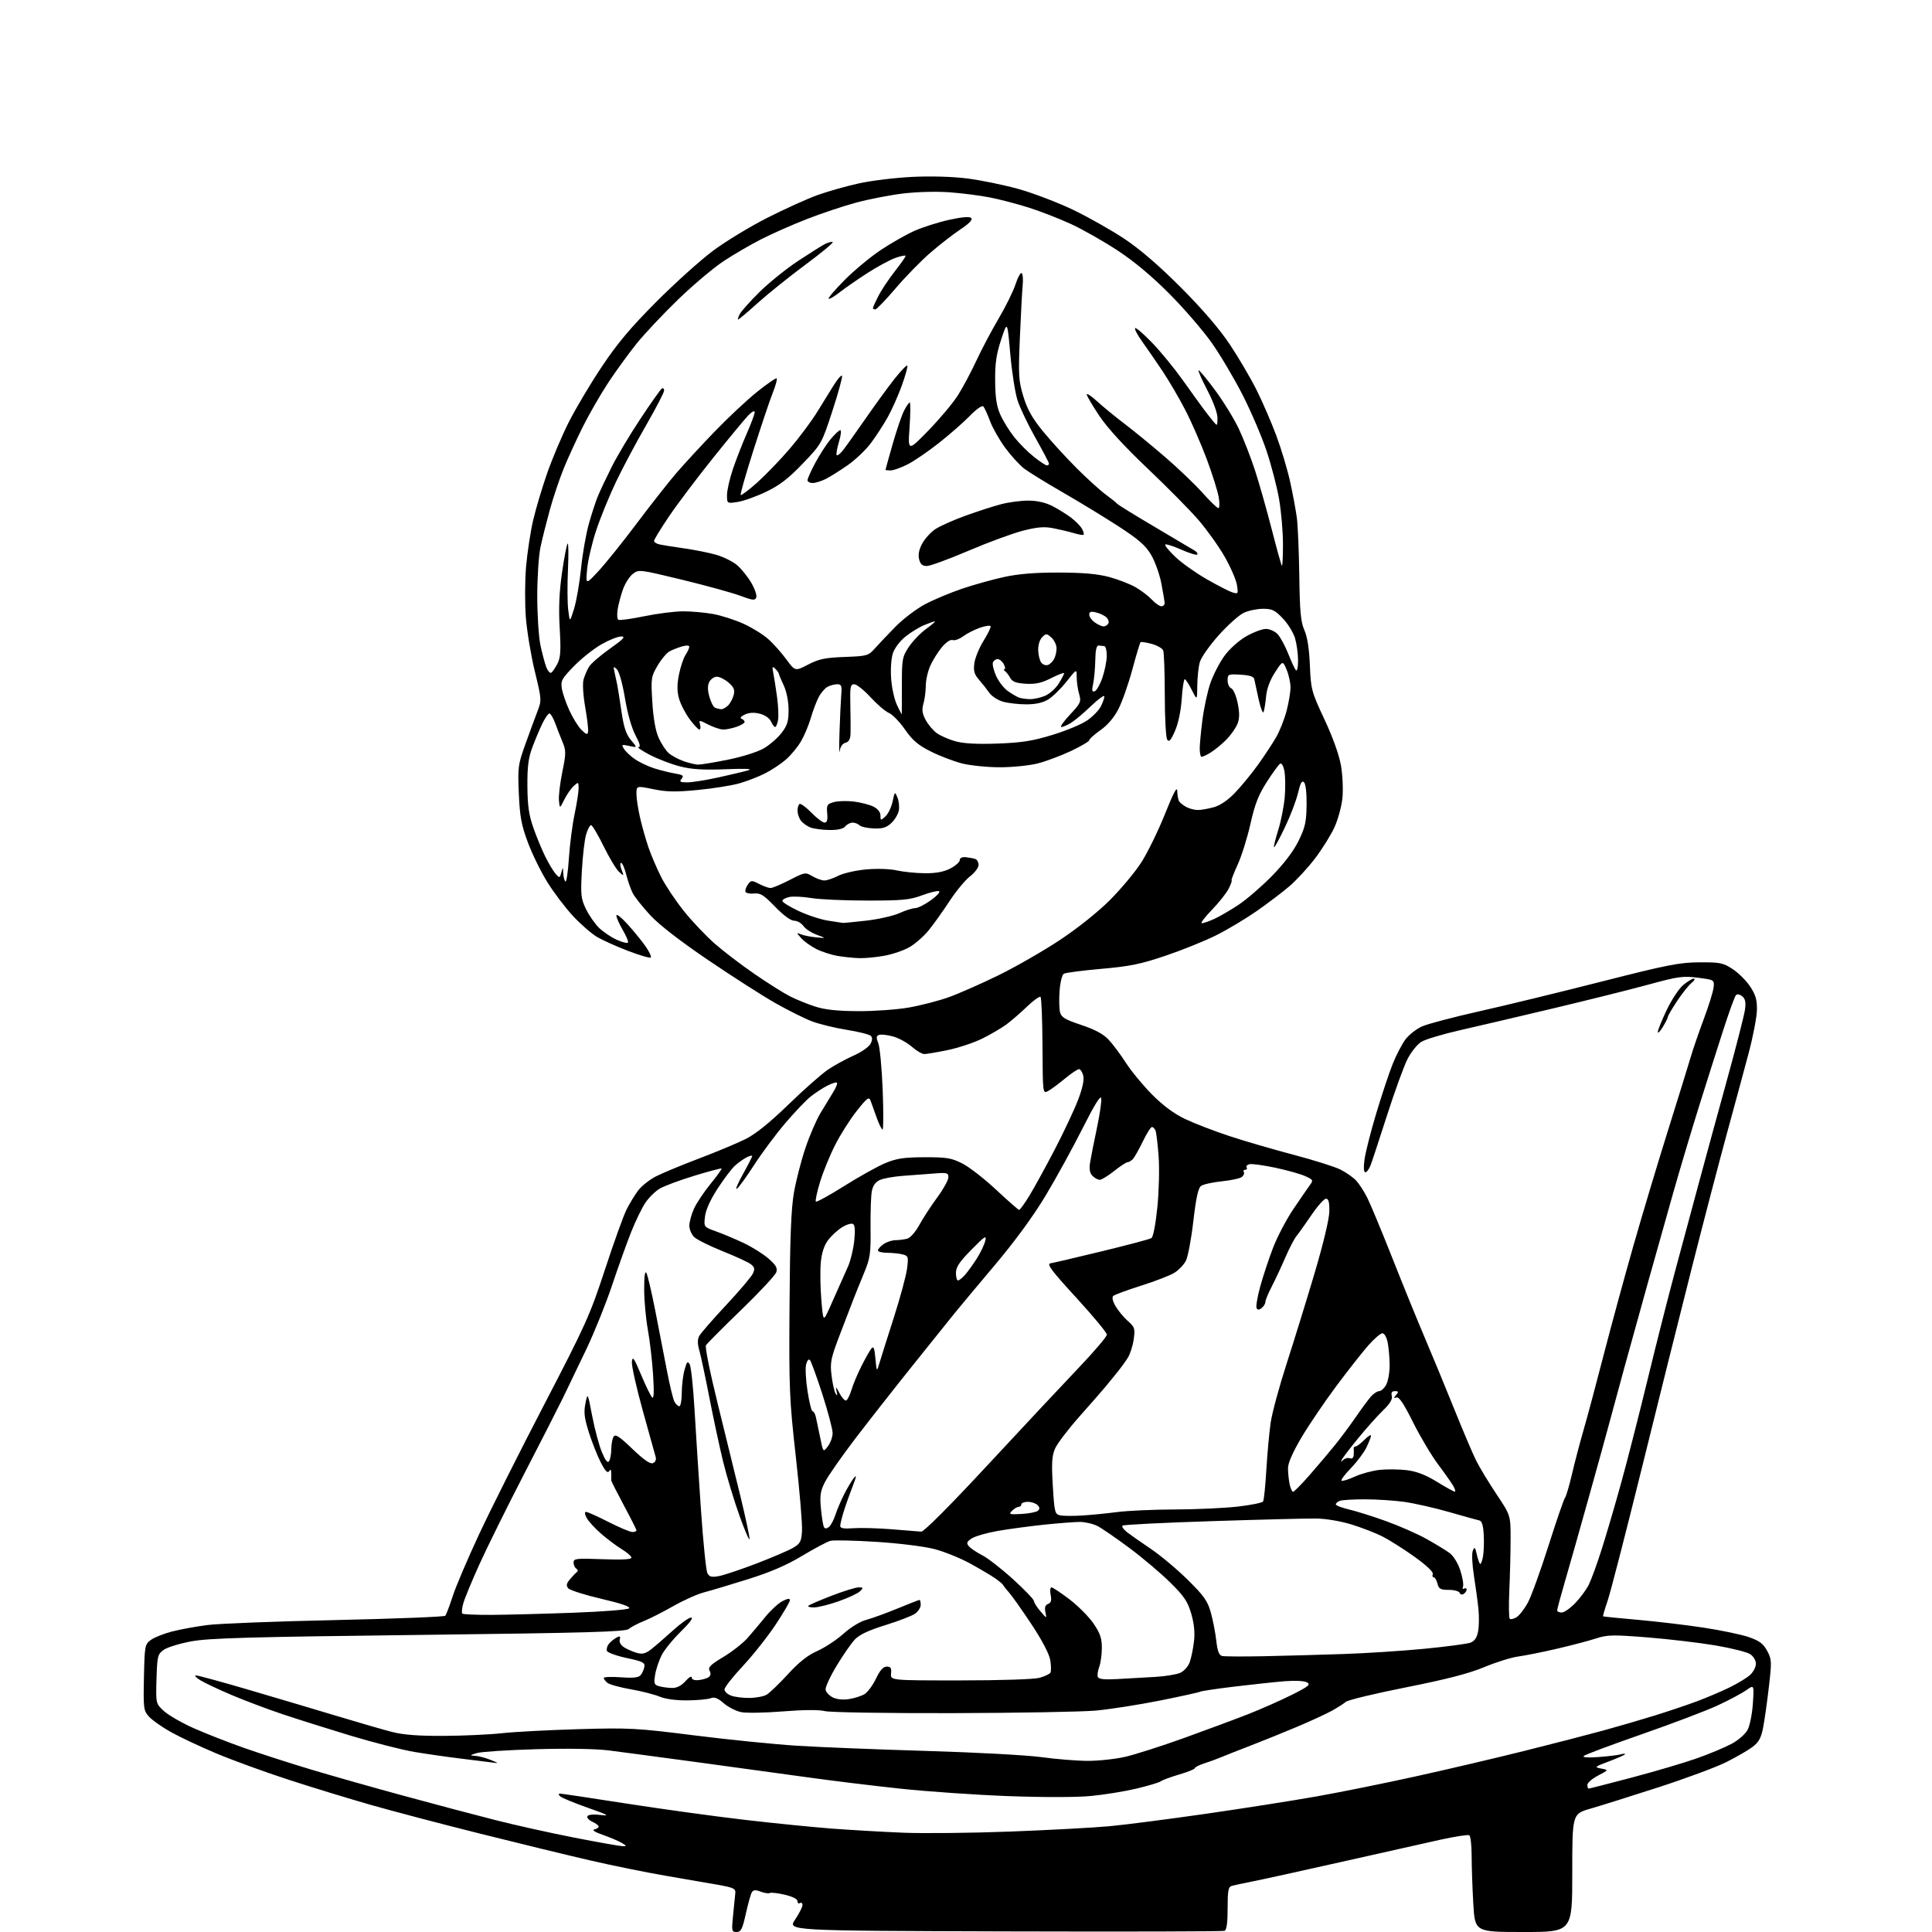 <?xml version="1.0" encoding="UTF-8" standalone="no"?>
<svg 
  version="1.1" 
  xmlns="http://www.w3.org/2000/svg" 
  xmlns:xlink="http://www.w3.org/1999/xlink" 
  xmlns:svg="http://www.w3.org/2000/svg"
  xmlns:rdf="http://www.w3.org/1999/02/22-rdf-syntax-ns#"
  xmlns:cc="http://creativecommons.org/ns#"
  xmlns:dc="http://purl.org/dc/elements/1.1/"
  viewBox="0 0 768 768"
  width="768"
  height="768"
>
<style>svg {background-color: white; }</style>"
<path stroke="none" fill="black" fill-rule="evenodd" d="M292.80,768.00C290.86,768.00 290.78,767.62 291.42,761.25C291.80,757.54 292.19,753.60 292.30,752.50C292.47,750.77 291.54,750.33 285.50,749.26C281.65,748.57 272.20,746.94 264.50,745.62C256.80,744.30 243.30,741.56 234.50,739.52C225.70,737.49 206.12,732.73 191.00,728.94C175.88,725.16 156.30,720.01 147.50,717.50C138.70,714.99 123.85,710.45 114.50,707.40C105.15,704.35 92.33,699.68 86.00,697.02C79.67,694.36 71.58,690.56 68.00,688.56C64.42,686.56 60.47,683.78 59.22,682.38C57.06,679.96 56.96,679.14 57.22,666.77C57.49,654.14 57.58,653.65 60.00,651.88C61.38,650.88 65.17,649.37 68.42,648.54C71.68,647.70 77.98,646.55 82.42,645.98C86.87,645.40 109.81,644.51 133.42,644.00C157.02,643.48 176.64,642.71 177.01,642.28C177.38,641.85 178.71,638.35 179.96,634.50C181.21,630.65 185.91,619.62 190.40,610.00C194.88,600.38 206.55,577.13 216.32,558.35C232.80,526.65 234.53,522.80 240.48,504.67C244.00,493.93 247.86,483.20 249.06,480.82C250.25,478.44 252.33,475.03 253.68,473.24C255.02,471.44 258.24,468.90 260.83,467.59C263.42,466.28 271.15,463.07 278.02,460.47C284.88,457.87 293.17,454.40 296.44,452.76C300.41,450.77 306.05,446.22 313.44,439.05C319.52,433.15 326.57,426.92 329.11,425.21C331.64,423.50 336.21,421.00 339.27,419.64C342.33,418.29 345.36,416.20 346.01,414.99C346.81,413.49 346.86,412.46 346.17,411.77C345.61,411.21 341.32,410.13 336.64,409.38C331.96,408.64 325.74,407.12 322.82,406.02C319.89,404.92 313.33,401.65 308.24,398.76C303.14,395.87 291.12,388.17 281.51,381.65C270.46,374.16 262.00,367.61 258.51,363.84C255.47,360.55 252.34,356.62 251.54,355.08C250.75,353.55 249.58,350.21 248.93,347.65C248.29,345.09 247.38,343.00 246.91,343.00C246.43,343.00 246.51,344.22 247.08,345.70C248.09,348.37 248.08,348.38 246.07,346.56C244.95,345.55 242.19,340.96 239.93,336.36C237.67,331.76 235.44,328.00 234.96,328.00C234.48,328.00 233.59,329.69 232.98,331.75C232.37,333.81 231.62,340.29 231.30,346.15C230.78,355.76 230.94,357.25 232.92,361.34C234.13,363.84 236.47,367.20 238.12,368.82C239.78,370.43 242.90,372.55 245.07,373.53C247.24,374.51 249.28,375.05 249.60,374.73C249.92,374.42 249.01,372.17 247.59,369.74C246.16,367.31 245.01,364.69 245.02,363.91C245.03,363.14 247.07,364.75 249.56,367.50C252.04,370.25 255.25,374.20 256.68,376.27C258.12,378.34 259.03,380.31 258.70,380.63C258.38,380.95 254.38,379.79 249.81,378.05C245.24,376.31 239.66,373.81 237.40,372.49C235.15,371.17 230.81,367.40 227.76,364.11C224.71,360.81 220.13,354.78 217.59,350.69C215.04,346.60 211.55,339.49 209.84,334.88C207.25,327.93 206.64,324.62 206.24,315.45C205.79,305.05 205.94,303.91 208.80,295.95C210.46,291.30 212.63,285.43 213.60,282.90C215.35,278.36 215.34,278.19 212.61,266.90C211.08,260.63 209.48,251.00 209.04,245.50C208.61,240.00 208.64,230.91 209.12,225.30C209.60,219.70 210.87,211.37 211.94,206.80C213.00,202.24 215.51,193.82 217.51,188.10C219.50,182.37 223.33,173.33 226.01,167.99C228.68,162.65 234.60,152.71 239.14,145.89C245.42,136.48 250.66,130.24 260.95,119.92C268.40,112.44 278.55,103.32 283.50,99.64C288.45,95.95 298.12,90.08 305.00,86.59C311.88,83.09 320.88,79.02 325.00,77.54C329.12,76.06 336.55,73.96 341.50,72.88C346.45,71.80 355.95,70.64 362.62,70.32C370.01,69.95 378.56,70.20 384.52,70.95C389.90,71.63 399.07,73.51 404.90,75.14C410.73,76.77 420.48,80.49 426.58,83.41C432.67,86.33 441.89,91.55 447.08,95.01C453.28,99.15 460.96,105.78 469.54,114.40C478.02,122.91 484.80,130.81 488.89,136.95C492.35,142.15 497.11,150.25 499.47,154.95C501.82,159.65 505.37,167.83 507.34,173.13C509.32,178.42 511.81,186.75 512.88,191.63C513.95,196.51 515.14,202.95 515.53,205.94C515.92,208.94 516.35,219.29 516.49,228.94C516.69,243.20 517.07,247.25 518.51,250.50C519.69,253.15 520.43,257.88 520.70,264.50C521.11,274.12 521.33,274.94 526.50,286.00C529.86,293.18 532.33,300.09 533.07,304.39C533.72,308.19 533.97,313.99 533.63,317.31C533.28,320.62 531.85,325.83 530.45,328.90C529.04,331.96 525.60,337.48 522.80,341.17C520.00,344.86 515.41,349.85 512.60,352.26C509.80,354.67 503.90,359.14 499.50,362.20C495.10,365.26 487.88,369.58 483.45,371.79C479.03,374.01 470.03,377.64 463.45,379.87C453.49,383.25 449.21,384.13 437.79,385.13C430.25,385.79 423.53,386.67 422.86,387.09C422.19,387.50 421.44,390.56 421.20,393.88C420.96,397.21 421.04,401.03 421.38,402.38C421.89,404.40 423.39,405.30 429.83,407.44C435.25,409.25 438.59,411.04 440.68,413.27C442.35,415.05 445.45,419.20 447.57,422.50C449.69,425.80 454.37,431.46 457.96,435.09C462.37,439.53 466.68,442.71 471.19,444.86C474.87,446.61 482.74,449.64 488.69,451.60C494.63,453.56 506.12,456.91 514.21,459.04C522.29,461.17 530.72,463.83 532.92,464.96C535.12,466.08 537.88,468.01 539.05,469.25C540.22,470.49 542.20,473.52 543.45,476.00C544.71,478.48 549.20,489.27 553.44,500.00C557.67,510.73 563.54,525.12 566.47,532.00C569.40,538.88 574.60,551.48 578.03,560.00C581.46,568.52 585.38,577.75 586.74,580.50C588.11,583.25 591.76,589.30 594.86,593.94C600.50,602.38 600.50,602.38 600.48,611.94C600.47,617.20 600.25,626.30 599.98,632.16C599.72,638.03 599.79,643.12 600.15,643.48C600.51,643.84 601.73,643.56 602.86,642.86C603.99,642.15 606.02,639.53 607.36,637.04C608.71,634.54 612.39,624.40 615.53,614.50C618.68,604.60 621.63,596.02 622.09,595.44C622.55,594.86 623.82,590.58 624.90,585.93C625.98,581.28 628.05,573.43 629.48,568.49C630.92,563.54 634.53,550.05 637.51,538.50C640.49,526.95 645.83,507.38 649.36,495.00C652.90,482.62 659.04,462.15 663.01,449.50C666.98,436.85 671.02,423.80 671.99,420.50C672.95,417.20 675.35,410.23 677.31,405.00C679.27,399.77 681.01,394.15 681.18,392.50C681.50,389.51 681.47,389.50 674.94,388.66C669.03,387.90 667.08,388.17 655.44,391.35C648.32,393.30 631.25,397.56 617.50,400.83C603.75,404.10 586.98,408.03 580.23,409.56C573.48,411.10 566.63,413.15 565.01,414.14C563.39,415.12 560.90,418.23 559.48,421.04C558.06,423.85 554.41,433.88 551.38,443.32C548.35,452.77 545.40,461.74 544.82,463.25C544.23,464.76 543.30,466.00 542.75,466.00C542.12,466.00 541.99,464.12 542.41,460.95C542.78,458.17 544.86,449.96 547.04,442.70C549.22,435.44 552.17,426.57 553.59,423.00C555.01,419.43 557.32,414.98 558.73,413.13C560.13,411.28 563.13,408.95 565.39,407.97C567.65,406.98 577.83,404.31 588.00,402.02C598.17,399.74 620.00,394.43 636.50,390.23C662.78,383.53 667.62,382.58 675.57,382.54C683.83,382.50 685.01,382.75 688.81,385.26C691.11,386.78 694.22,389.89 695.74,392.19C697.89,395.44 698.48,397.48 698.41,401.43C698.37,404.22 696.90,411.90 695.15,418.50C693.40,425.10 689.50,439.50 686.49,450.50C683.48,461.50 677.19,485.57 672.52,504.00C667.84,522.42 658.86,558.42 652.55,584.00C646.23,609.58 640.15,633.16 639.03,636.41C637.91,639.67 637.11,642.41 637.25,642.52C637.39,642.63 643.58,643.25 651.00,643.90C658.42,644.55 670.18,645.95 677.13,647.00C684.07,648.05 692.17,649.75 695.13,650.76C699.38,652.22 700.91,653.36 702.45,656.20C704.29,659.57 704.33,660.44 703.15,670.64C702.46,676.61 701.43,683.86 700.87,686.75C700.08,690.84 699.15,692.54 696.68,694.42C694.93,695.74 690.22,698.47 686.22,700.47C682.21,702.48 670.06,706.98 659.22,710.49C648.37,714.00 636.24,717.81 632.25,718.96C625.00,721.06 625.00,721.06 625.00,744.53C625.00,768.00 625.00,768.00 605.65,768.00C586.31,768.00 586.31,768.00 585.66,756.75C585.30,750.56 585.01,742.04 585.00,737.81C585.00,733.58 584.58,729.86 584.07,729.54C583.56,729.23 578.27,730.05 572.32,731.37C566.37,732.69 548.45,736.71 532.50,740.30C516.55,743.89 500.80,747.35 497.50,747.98C494.20,748.62 490.71,749.36 489.75,749.64C488.26,750.06 488.00,751.39 488.00,758.60C488.00,764.45 487.61,767.21 486.75,767.54C486.06,767.80 446.71,767.90 399.29,767.76C313.09,767.50 313.09,767.50 316.04,763.10C317.67,760.68 319.00,758.07 319.00,757.29C319.00,756.52 318.55,756.16 318.00,756.50C317.45,756.84 317.00,756.49 317.00,755.73C317.00,754.88 315.02,753.89 311.91,753.17C309.11,752.52 306.45,752.22 305.99,752.50C305.54,752.78 303.93,752.54 302.42,751.97C300.35,751.18 299.47,751.24 298.88,752.19C298.45,752.89 297.37,756.73 296.48,760.73C295.11,766.88 294.55,768.00 292.80,768.00zM247.50,733.89C249.25,733.92 249.19,733.75 247.00,732.50C245.62,731.72 242.25,730.29 239.50,729.34C236.48,728.29 235.19,727.45 236.25,727.23C237.21,727.02 238.00,726.51 238.00,726.09C238.00,725.67 236.85,724.80 235.44,724.16C234.04,723.52 233.18,722.52 233.53,721.95C233.92,721.32 236.04,721.14 238.84,721.49C242.64,721.96 241.67,721.43 233.60,718.59C228.16,716.67 223.23,714.63 222.65,714.05C221.92,713.32 221.93,713.00 222.70,713.00C223.30,713.00 235.20,714.78 249.15,716.96C263.09,719.13 284.18,722.04 296.00,723.41C307.82,724.79 323.57,726.36 331.00,726.92C338.43,727.47 351.02,728.20 359.00,728.53C366.98,728.86 386.10,728.66 401.50,728.08C416.90,727.49 434.68,726.54 441.00,725.95C447.32,725.37 464.65,723.13 479.50,720.99C494.35,718.85 514.15,715.74 523.50,714.08C532.85,712.42 550.62,708.83 563.00,706.09C575.38,703.36 594.73,698.82 606.00,696.00C617.27,693.19 631.45,689.52 637.50,687.86C643.55,686.20 652.77,683.50 658.00,681.88C663.23,680.25 670.65,677.74 674.50,676.32C678.35,674.89 684.20,672.40 687.50,670.79C690.80,669.18 694.51,666.92 695.75,665.76C696.99,664.60 698.00,662.62 698.00,661.35C698.00,660.05 697.00,658.39 695.70,657.54C694.44,656.71 688.25,655.16 681.95,654.09C675.65,653.02 663.52,651.59 655.00,650.90C641.17,649.80 638.96,649.84 634.50,651.30C631.75,652.20 624.77,654.03 619.00,655.38C613.23,656.72 606.25,658.12 603.50,658.49C600.75,658.85 594.70,660.75 590.05,662.69C584.02,665.22 575.16,667.51 559.05,670.72C546.65,673.18 535.83,675.78 535.00,676.50C534.17,677.21 531.70,678.80 529.50,680.02C527.30,681.25 521.00,684.15 515.50,686.47C510.00,688.79 501.68,692.15 497.00,693.95C492.32,695.75 487.15,697.79 485.50,698.49C483.85,699.19 480.81,700.30 478.75,700.96C476.69,701.62 475.00,702.47 475.00,702.86C475.00,703.24 472.19,704.38 468.75,705.39C465.31,706.40 462.02,707.62 461.43,708.09C460.83,708.57 456.48,709.87 451.76,711.00C447.03,712.12 438.85,713.44 433.57,713.94C427.92,714.48 414.45,714.49 400.74,713.98C387.96,713.50 368.73,712.17 358.00,711.03C347.27,709.89 330.62,707.86 321.00,706.51C311.38,705.17 291.57,702.46 277.00,700.48C262.43,698.51 246.68,696.41 242.00,695.82C236.86,695.17 225.41,694.98 213.00,695.34C201.72,695.66 191.15,696.36 189.50,696.88C186.63,697.79 186.61,697.83 189.00,697.99C190.38,698.08 193.07,698.79 195.00,699.58C198.50,701.01 198.50,701.01 195.00,700.54C193.07,700.28 187.45,699.58 182.50,698.98C177.55,698.38 169.54,697.23 164.70,696.42C159.86,695.61 148.39,692.67 139.20,689.90C130.02,687.12 117.78,683.26 112.00,681.31C106.22,679.37 97.32,676.01 92.21,673.85C87.10,671.69 81.48,669.04 79.71,667.97C77.95,666.89 77.14,666.01 77.91,666.00C78.69,666.00 87.92,668.52 98.41,671.59C108.91,674.67 124.70,679.36 133.50,682.01C142.30,684.67 152.36,687.58 155.85,688.48C160.35,689.63 166.34,690.09 176.35,690.04C184.13,690.00 194.55,689.53 199.50,688.98C204.45,688.43 218.18,687.71 230.00,687.37C250.16,686.79 253.03,686.94 276.00,689.84C289.48,691.54 307.93,693.40 317.00,693.97C326.07,694.54 349.25,695.46 368.50,696.03C387.75,696.59 408.23,697.70 414.00,698.49C419.77,699.29 428.01,699.95 432.30,699.97C436.59,699.99 443.31,699.27 447.22,698.38C451.14,697.49 461.74,694.10 470.79,690.84C479.83,687.58 491.34,683.30 496.37,681.32C501.39,679.35 509.07,675.94 513.44,673.76C520.22,670.37 521.11,669.64 519.54,668.76C518.46,668.16 514.76,667.98 510.60,668.32C506.70,668.64 497.72,669.60 490.65,670.45C483.58,671.31 477.45,672.22 477.02,672.49C476.59,672.76 469.32,674.35 460.87,676.04C452.42,677.72 441.00,679.50 435.50,679.99C430.00,680.48 404.35,680.93 378.50,681.00C352.56,681.06 329.88,680.70 327.87,680.19C325.61,679.61 319.43,679.65 311.37,680.30C304.29,680.87 296.80,681.01 294.73,680.62C292.65,680.22 289.50,678.63 287.73,677.09C285.33,675.00 283.99,674.48 282.50,675.07C281.40,675.50 277.22,675.89 273.22,675.93C268.73,675.97 264.51,675.40 262.22,674.44C260.17,673.58 254.98,672.26 250.69,671.51C246.39,670.76 242.23,669.60 241.44,668.95C240.65,668.29 240.00,667.42 240.00,667.01C240.00,666.60 243.05,666.49 246.78,666.75C251.77,667.11 253.85,666.88 254.68,665.87C255.30,665.12 255.97,663.63 256.15,662.58C256.45,660.92 255.45,660.43 249.08,659.08C245.00,658.21 241.47,656.92 241.23,656.22C241.00,655.51 241.38,654.25 242.07,653.41C242.77,652.58 244.12,651.47 245.07,650.96C246.45,650.23 246.71,650.39 246.36,651.77C246.09,652.81 246.80,654.04 248.14,654.87C249.36,655.63 251.62,656.60 253.15,657.04C255.29,657.66 256.58,657.35 258.72,655.72C260.25,654.55 264.11,651.21 267.31,648.30C270.50,645.38 273.84,643.00 274.73,643.00C275.74,643.00 274.20,645.10 270.67,648.54C267.55,651.59 264.11,655.83 263.02,657.95C261.94,660.08 260.77,663.59 260.42,665.76C259.85,669.32 260.03,669.77 262.15,670.34C263.44,670.69 265.76,670.98 267.30,670.99C269.11,671.00 270.95,670.03 272.52,668.25C273.85,666.74 274.95,666.09 274.97,666.82C274.99,667.66 276.01,668.04 277.75,667.86C279.26,667.70 281.05,667.17 281.73,666.68C282.53,666.10 282.65,665.21 282.07,664.14C281.36,662.80 282.41,661.75 287.56,658.66C291.06,656.55 295.40,653.14 297.21,651.08C299.02,649.02 302.21,645.23 304.30,642.66C306.39,640.10 309.43,637.31 311.05,636.47C313.09,635.42 314.00,635.31 314.00,636.11C314.00,636.75 311.42,641.15 308.28,645.89C305.13,650.62 299.28,658.01 295.28,662.29C291.27,666.58 288.00,670.75 288.00,671.57C288.00,672.38 289.15,673.49 290.57,674.02C291.98,674.56 295.24,674.98 297.82,674.96C300.39,674.95 303.47,674.38 304.66,673.71C305.85,673.05 309.67,669.39 313.15,665.59C317.61,660.72 321.07,657.97 324.91,656.28C327.90,654.95 332.56,651.88 335.27,649.45C338.12,646.88 341.93,644.56 344.34,643.92C346.63,643.31 352.22,641.28 356.76,639.41C361.31,637.53 365.24,636.00 365.51,636.00C365.78,636.00 366.00,636.87 366.00,637.94C366.00,639.01 364.99,640.60 363.75,641.47C362.51,642.34 357.21,644.38 351.96,646.01C345.30,648.07 341.63,649.80 339.81,651.73C338.37,653.25 335.09,657.99 332.52,662.25C329.95,666.51 328.00,670.77 328.19,671.72C328.37,672.67 329.64,674.03 331.01,674.73C332.54,675.52 335.04,675.79 337.50,675.41C339.70,675.08 342.51,674.17 343.74,673.39C344.97,672.61 346.99,669.84 348.24,667.24C349.82,663.92 351.10,662.50 352.50,662.50C354.08,662.50 354.44,663.07 354.21,665.25C353.92,668.00 353.92,668.00 381.71,667.99C397.72,667.99 411.07,667.55 413.21,666.96C415.26,666.39 417.21,665.48 417.55,664.93C417.89,664.38 417.86,662.12 417.49,659.91C417.06,657.42 414.24,652.02 410.04,645.70C406.32,640.09 402.34,634.45 401.19,633.16C400.04,631.87 398.97,630.50 398.80,630.12C398.64,629.74 397.15,628.49 395.50,627.35C393.85,626.20 389.37,623.56 385.54,621.46C381.71,619.37 375.41,616.82 371.54,615.80C367.55,614.75 357.59,613.50 348.52,612.92C339.73,612.36 331.47,612.17 330.17,612.49C328.87,612.82 323.82,615.49 318.95,618.42C312.74,622.17 306.30,624.95 297.30,627.77C290.26,629.98 282.36,632.34 279.75,633.02C277.13,633.71 271.65,636.17 267.56,638.50C263.48,640.82 258.19,643.50 255.82,644.45C253.44,645.39 250.81,646.79 249.97,647.54C248.71,648.67 233.58,649.10 166.47,649.91C99.18,650.71 82.98,651.17 76.00,652.47C71.33,653.34 66.38,654.87 65.00,655.88C62.67,657.58 62.48,658.38 62.21,667.46C61.93,677.21 61.93,677.21 65.21,680.21C67.02,681.85 72.33,684.90 77.00,686.98C81.67,689.06 90.67,692.59 97.00,694.82C103.33,697.05 115.25,700.89 123.50,703.37C131.75,705.85 148.40,710.57 160.50,713.86C172.60,717.16 189.03,721.51 197.00,723.53C204.97,725.56 219.15,728.71 228.50,730.53C237.85,732.35 246.40,733.86 247.50,733.89zM631.51,711.00C631.78,711.00 639.55,709.01 648.76,706.58C657.97,704.14 669.55,700.73 674.50,698.98C679.45,697.23 685.67,694.63 688.33,693.20C691.10,691.71 693.83,689.30 694.74,687.55C695.61,685.87 696.54,681.16 696.80,677.08C697.28,669.66 697.28,669.66 694.16,671.89C692.43,673.11 687.31,675.84 682.76,677.95C678.22,680.06 664.60,685.22 652.51,689.43C640.42,693.64 630.10,697.50 629.58,698.02C628.99,698.61 631.22,698.77 635.57,698.44C639.38,698.15 643.29,697.68 644.25,697.39C645.21,697.10 646.00,697.07 646.00,697.31C646.00,697.56 643.19,698.81 639.75,700.11C633.84,702.33 633.66,702.49 636.50,703.03C639.50,703.60 639.50,703.60 635.25,705.82C632.91,707.04 631.00,708.71 631.00,709.52C631.00,710.33 631.23,711.00 631.51,711.00zM444.19,667.45C448.21,667.22 454.88,666.85 459.00,666.61C463.12,666.38 467.72,665.63 469.20,664.96C470.71,664.27 472.37,662.38 472.96,660.67C473.55,659.00 474.30,655.31 474.63,652.48C475.04,648.99 474.69,645.44 473.54,641.48C472.12,636.60 470.73,634.54 465.17,629.05C461.50,625.43 454.23,619.28 449.00,615.38C443.77,611.48 438.06,607.55 436.30,606.64C434.54,605.74 431.39,605.00 429.30,604.99C427.21,604.99 420.77,605.49 415.00,606.09C409.23,606.70 400.95,607.81 396.62,608.57C392.29,609.32 387.65,610.66 386.30,611.54C384.28,612.86 384.08,613.39 385.12,614.64C385.80,615.47 388.19,617.08 390.42,618.22C392.65,619.35 398.20,623.67 402.74,627.80C407.28,631.94 411.00,635.81 411.00,636.41C411.01,637.01 412.16,638.85 413.57,640.50C416.13,643.50 416.13,643.50 415.57,640.85C415.18,638.98 415.48,638.03 416.63,637.59C417.82,637.13 418.09,636.19 417.65,633.98C417.32,632.34 417.46,631.00 417.97,631.00C418.47,631.00 421.69,633.14 425.12,635.75C428.55,638.36 432.85,642.69 434.68,645.36C437.31,649.21 438.00,651.22 438.00,655.04C438.00,657.70 437.53,661.10 436.96,662.61C436.39,664.11 436.14,665.91 436.40,666.60C436.75,667.50 438.94,667.74 444.19,667.45zM502.50,658.37C510.75,658.20 524.92,657.81 534.00,657.50C543.08,657.20 557.64,656.25 566.37,655.40C575.10,654.55 583.29,653.46 584.57,652.97C586.17,652.36 587.10,650.98 587.57,648.50C587.94,646.52 588.00,642.57 587.71,639.70C587.43,636.84 586.62,630.87 585.92,626.43C585.20,621.89 585.00,617.52 585.46,616.43C586.17,614.77 586.38,614.96 587.02,617.80C587.43,619.62 588.02,621.35 588.32,621.65C588.62,621.96 589.15,620.70 589.50,618.85C589.84,617.01 589.98,613.07 589.81,610.09C589.59,606.26 589.06,604.59 588.00,604.38C587.17,604.21 581.79,602.71 576.04,601.06C570.29,599.40 562.27,597.59 558.22,597.02C554.17,596.46 547.10,596.00 542.51,596.00C537.92,596.00 533.45,596.27 532.58,596.61C531.71,596.94 531.00,597.57 531.00,598.01C531.00,598.44 533.36,599.36 536.25,600.04C539.14,600.71 545.76,602.80 550.97,604.67C556.17,606.54 563.37,609.71 566.97,611.71C570.56,613.71 574.71,616.23 576.18,617.31C577.77,618.48 579.52,621.29 580.49,624.26C581.39,627.00 581.87,629.89 581.57,630.67C581.27,631.47 581.46,631.83 582.01,631.49C582.56,631.16 583.00,631.33 583.00,631.88C583.00,632.43 582.46,633.21 581.81,633.62C581.15,634.02 580.44,633.82 580.23,633.18C580.01,632.53 578.08,632.00 575.94,632.00C572.61,632.00 571.95,631.63 571.41,629.50C571.07,628.12 570.40,627.00 569.92,627.00C569.45,627.00 569.29,626.41 569.56,625.70C569.86,624.91 566.97,622.19 562.28,618.83C558.00,615.77 552.24,612.13 549.47,610.73C546.71,609.34 541.11,607.18 537.04,605.94C532.79,604.65 526.83,603.66 523.06,603.63C519.45,603.59 500.84,604.06 481.69,604.68C462.54,605.29 446.58,606.09 446.20,606.46C445.83,606.83 446.65,608.01 448.01,609.07C449.38,610.13 453.65,613.12 457.50,615.72C461.35,618.32 467.95,623.85 472.16,628.01C478.64,634.42 480.05,636.42 481.33,641.04C482.17,644.04 483.14,649.06 483.49,652.19C483.96,656.35 484.58,657.99 485.81,658.28C486.74,658.50 494.25,658.54 502.50,658.37zM195.42,641.94C201.51,641.90 216.08,641.52 227.79,641.09C239.50,640.67 249.52,639.88 250.07,639.33C250.71,638.69 246.92,637.39 239.04,635.55C232.44,634.01 226.52,632.13 225.88,631.36C224.98,630.27 225.15,629.46 226.61,627.73C227.65,626.50 228.89,625.22 229.36,624.88C229.83,624.53 229.72,623.94 229.11,623.57C228.50,623.19 228.00,622.09 228.00,621.13C228.00,619.53 229.03,619.41 239.50,619.81C247.11,620.10 251.00,619.90 251.00,619.21C251.00,618.63 249.31,617.14 247.25,615.89C245.19,614.64 241.47,611.86 239.00,609.72C236.53,607.58 233.92,604.74 233.22,603.42C232.40,601.88 232.32,601.00 232.98,601.00C233.56,601.00 237.56,602.80 241.88,605.00C246.20,607.20 250.47,609.00 251.37,609.00C252.26,609.00 253.00,608.72 253.00,608.37C253.00,608.02 250.74,603.52 247.98,598.38C245.23,593.23 242.98,588.79 242.98,588.51C242.99,588.23 242.99,586.99 242.98,585.75C242.97,584.15 242.73,583.88 242.13,584.83C241.53,585.77 240.58,584.77 238.81,581.33C237.45,578.67 235.32,573.30 234.08,569.38C232.27,563.66 232.01,561.40 232.72,557.88C233.61,553.50 233.61,553.50 235.43,563.00C236.44,568.23 238.17,574.67 239.28,577.31C240.69,580.68 241.55,581.73 242.14,580.81C242.59,580.09 242.98,577.92 243.00,576.00C243.02,574.08 243.43,571.86 243.93,571.08C244.63,569.97 246.25,571.03 251.37,575.95C255.84,580.24 258.43,582.05 259.53,581.63C260.47,581.27 260.94,580.28 260.66,579.25C260.39,578.29 258.08,569.97 255.52,560.78C252.96,551.58 251.01,542.80 251.18,541.28C251.45,538.96 252.06,539.84 254.85,546.50C256.70,550.90 258.67,554.95 259.23,555.50C259.93,556.18 260.05,553.33 259.61,546.50C259.26,541.00 258.32,532.90 257.52,528.50C256.72,524.10 256.07,516.90 256.07,512.50C256.06,507.43 256.38,505.05 256.94,506.00C257.42,506.82 258.97,513.35 260.38,520.50C261.79,527.65 263.88,538.41 265.03,544.42C266.17,550.42 267.55,556.16 268.09,557.17C268.63,558.17 269.50,559.00 270.04,559.00C270.57,559.00 271.00,556.64 271.01,553.75C271.01,550.86 271.50,546.72 272.11,544.55C273.02,541.27 273.36,540.90 274.17,542.33C274.70,543.28 275.56,551.35 276.08,560.28C276.60,569.20 277.75,587.08 278.63,600.00C279.51,612.92 280.67,624.33 281.20,625.35C281.99,626.85 282.86,627.06 285.84,626.51C287.85,626.13 294.56,623.88 300.74,621.51C306.91,619.14 313.44,616.35 315.24,615.30C318.11,613.63 318.54,612.82 318.81,608.59C318.98,605.95 317.88,592.70 316.36,579.14C313.78,556.13 313.61,552.13 313.85,518.60C314.03,492.16 314.49,480.43 315.60,474.10C316.42,469.38 318.45,461.47 320.11,456.53C321.76,451.58 324.47,445.28 326.12,442.52C327.77,439.76 330.05,436.02 331.18,434.20C332.31,432.39 333.00,430.67 332.71,430.38C332.42,430.09 330.68,430.63 328.85,431.58C327.01,432.53 324.04,434.47 322.24,435.90C320.43,437.33 315.89,442.10 312.14,446.50C308.39,450.90 302.82,458.38 299.76,463.13C296.70,467.87 293.62,472.11 292.92,472.55C292.21,472.99 293.29,470.38 295.32,466.76C297.34,463.14 299.00,459.89 299.00,459.55C299.00,459.21 297.99,459.45 296.75,460.09C295.51,460.73 293.44,462.21 292.15,463.37C290.86,464.54 287.75,468.65 285.25,472.50C282.35,476.96 280.54,480.99 280.24,483.62C279.77,487.75 279.77,487.75 284.63,489.49C287.31,490.44 292.21,492.51 295.53,494.07C298.85,495.63 303.30,498.41 305.42,500.24C308.45,502.86 309.12,504.03 308.59,505.72C308.21,506.90 301.94,513.64 294.65,520.69C287.37,527.73 281.06,534.07 280.63,534.77C280.20,535.48 282.31,545.93 285.37,558.27C288.40,570.50 292.48,587.14 294.44,595.25C296.40,603.37 297.98,610.79 297.95,611.75C297.92,612.71 296.12,608.55 293.95,602.50C291.78,596.45 288.86,586.77 287.45,581.00C286.04,575.23 283.58,563.75 281.97,555.50C280.37,547.25 278.57,538.82 277.98,536.76C277.23,534.14 277.23,532.44 277.97,531.06C278.55,529.97 283.36,524.45 288.65,518.79C293.94,513.13 298.73,507.48 299.30,506.23C300.14,504.40 299.97,503.69 298.42,502.51C297.36,501.71 292.34,499.40 287.26,497.37C282.18,495.33 277.12,492.83 276.01,491.80C274.91,490.77 274.01,488.70 274.02,487.21C274.03,485.72 274.87,482.69 275.87,480.47C276.88,478.25 279.83,473.83 282.43,470.63C285.03,467.44 287.01,464.68 286.83,464.51C286.65,464.33 281.77,465.62 276.00,467.38C270.23,469.13 264.03,471.44 262.23,472.51C260.44,473.58 257.85,476.14 256.48,478.21C255.11,480.28 252.60,485.46 250.90,489.74C249.20,494.01 245.80,503.49 243.35,510.81C240.90,518.13 236.28,529.60 233.09,536.31C229.89,543.01 225.74,551.65 223.87,555.50C221.99,559.35 214.96,573.14 208.24,586.14C201.52,599.14 193.58,615.20 190.58,621.83C187.58,628.45 184.69,635.45 184.16,637.37C183.63,639.29 183.45,641.12 183.77,641.43C184.08,641.74 189.32,641.97 195.42,641.94zM620.80,641.00C621.79,641.00 624.21,639.31 626.19,637.25C628.16,635.19 630.57,631.93 631.54,630.01C632.50,628.10 634.81,621.80 636.65,616.01C638.50,610.23 642.00,598.30 644.43,589.50C646.87,580.70 651.58,562.25 654.92,548.50C658.25,534.75 663.22,515.17 665.96,505.00C668.70,494.82 672.94,479.07 675.39,470.00C677.83,460.93 682.81,442.70 686.45,429.50C690.09,416.30 693.32,403.68 693.64,401.46C694.07,398.42 693.81,397.08 692.56,396.05C691.59,395.24 690.57,395.06 690.06,395.59C689.60,396.09 687.39,402.12 685.17,409.00C682.94,415.88 678.58,429.60 675.48,439.50C672.38,449.40 667.61,465.38 664.89,475.00C662.17,484.62 657.74,500.38 655.04,510.00C652.35,519.62 648.10,534.92 645.61,544.00C643.12,553.08 640.43,562.98 639.64,566.00C638.85,569.02 635.24,582.08 631.63,595.00C628.02,607.92 623.70,623.17 622.03,628.88C620.36,634.59 619.00,639.65 619.00,640.13C619.00,640.61 619.81,641.00 620.80,641.00zM323.58,638.98C321.98,638.99 320.97,638.69 321.35,638.32C321.72,637.94 325.89,636.14 330.61,634.32C335.33,632.49 340.15,631.00 341.31,631.00C343.21,631.00 343.27,631.16 341.90,632.53C341.05,633.38 337.24,635.17 333.43,636.51C329.62,637.86 325.19,638.97 323.58,638.98zM366.20,608.85C367.24,608.94 377.52,598.64 392.70,582.28C406.34,567.59 422.56,550.26 428.75,543.76C434.94,537.27 440.00,531.32 440.00,530.54C440.00,529.76 434.51,523.14 427.80,515.82C418.04,505.18 415.98,502.45 417.55,502.20C418.62,502.03 427.83,499.87 438.00,497.41C448.18,494.94 457.04,492.59 457.70,492.18C458.40,491.76 459.39,486.61 460.06,479.97C460.70,473.66 460.93,464.56 460.57,459.74C460.22,454.91 459.67,450.30 459.36,449.49C459.04,448.67 458.40,448.00 457.92,448.00C457.45,448.00 455.81,450.59 454.29,453.75C452.76,456.91 450.98,460.06 450.33,460.75C449.68,461.44 448.72,462.00 448.21,462.00C447.70,462.00 445.31,463.57 442.89,465.49C440.48,467.41 437.91,468.98 437.18,468.99C436.45,469.00 435.16,468.30 434.30,467.45C433.21,466.35 432.92,464.81 433.32,462.20C433.64,460.16 434.84,454.05 436.00,448.60C437.16,443.16 437.95,437.76 437.76,436.60C437.53,435.18 435.14,439.01 430.36,448.50C426.48,456.20 419.89,468.20 415.71,475.18C410.80,483.37 403.59,493.24 395.31,503.07C388.26,511.43 381.15,519.95 379.50,521.99C377.85,524.03 370.41,533.31 362.96,542.60C355.51,551.90 345.08,565.18 339.79,572.13C334.49,579.08 329.17,586.71 327.96,589.09C326.11,592.71 325.84,594.43 326.34,599.75C326.67,603.23 327.21,606.54 327.56,607.09C327.96,607.75 328.64,607.71 329.54,606.97C330.29,606.35 331.43,604.19 332.09,602.17C332.74,600.15 334.30,596.48 335.56,594.00C336.81,591.52 338.56,588.60 339.43,587.50C340.60,586.04 340.45,586.98 338.88,591.00C337.70,594.02 336.12,598.48 335.37,600.91C334.62,603.33 334.00,605.89 334.00,606.60C334.00,607.53 335.45,607.77 339.25,607.49C342.14,607.28 349.00,607.47 354.50,607.91C360.00,608.35 365.27,608.77 366.20,608.85zM430.00,602.45C433.57,602.24 439.88,601.62 444.00,601.08C448.12,600.53 458.38,600.07 466.79,600.04C475.20,600.02 486.44,599.51 491.78,598.92C497.12,598.32 501.76,597.39 502.10,596.84C502.44,596.29 503.02,590.59 503.40,584.17C503.78,577.75 504.55,569.35 505.11,565.50C505.68,561.65 508.54,551.08 511.48,542.00C514.41,532.92 519.42,516.73 522.60,506.00C526.08,494.24 528.40,484.52 528.44,481.50C528.48,477.88 528.12,476.50 527.11,476.50C526.35,476.50 523.74,479.43 521.32,483.00C518.89,486.57 516.21,490.34 515.35,491.38C514.50,492.41 512.51,496.23 510.94,499.88C509.37,503.52 506.93,508.71 505.54,511.42C504.14,514.13 503.00,516.88 503.00,517.55C503.00,518.21 502.37,519.28 501.59,519.93C500.62,520.73 499.97,520.77 499.53,520.05C499.17,519.47 499.82,515.58 500.96,511.41C502.10,507.24 504.41,500.29 506.08,495.96C507.75,491.63 511.33,484.80 514.03,480.79C516.73,476.78 519.68,472.50 520.57,471.28C522.15,469.14 522.09,469.01 518.85,467.53C517.01,466.69 511.68,465.19 507.00,464.20C502.32,463.21 497.71,462.57 496.74,462.78C495.77,462.98 495.23,463.57 495.55,464.08C495.86,464.58 495.61,465.00 495.00,465.00C494.39,465.00 494.13,465.40 494.43,465.89C494.73,466.37 494.40,467.25 493.70,467.84C492.99,468.42 489.40,469.21 485.71,469.59C482.02,469.97 478.30,470.79 477.43,471.43C476.30,472.25 475.44,476.20 474.37,485.45C473.55,492.54 472.21,499.63 471.39,501.21C470.57,502.79 468.49,504.95 466.76,506.00C465.03,507.05 459.09,509.34 453.56,511.09C448.03,512.84 443.07,514.67 442.54,515.15C441.94,515.69 442.29,517.23 443.47,519.26C444.52,521.04 446.71,523.68 448.34,525.12C451.07,527.53 451.26,528.12 450.67,532.38C450.32,534.93 449.26,538.25 448.31,539.76C447.36,541.27 445.44,543.90 444.04,545.61C442.64,547.32 440.63,549.79 439.56,551.11C438.49,552.42 433.85,557.73 429.26,562.90C424.66,568.07 420.21,573.92 419.37,575.90C418.14,578.78 417.97,581.73 418.51,590.69C419.14,601.07 419.35,601.92 421.35,602.36C422.53,602.63 426.43,602.67 430.00,602.45zM406.12,601.82C409.08,601.65 411.99,601.07 412.60,600.54C413.39,599.83 413.34,599.20 412.42,598.28C411.72,597.58 409.99,597.00 408.57,597.00C407.16,597.00 406.00,597.45 406.00,598.00C406.00,598.55 405.52,599.00 404.93,599.00C404.34,599.00 403.16,599.70 402.30,600.56C400.89,601.97 401.25,602.09 406.12,601.82zM514.02,593.00C514.45,593.00 517.44,589.96 520.68,586.25C523.92,582.54 528.40,577.25 530.62,574.50C532.85,571.75 536.53,566.80 538.81,563.50C541.08,560.20 543.81,556.49 544.88,555.25C545.95,554.01 547.46,553.00 548.24,553.00C549.02,553.00 550.28,551.84 551.05,550.42C551.81,548.99 552.42,545.51 552.40,542.67C552.39,539.82 552.04,535.81 551.64,533.75C551.22,531.60 550.33,530.00 549.54,530.00C548.79,530.00 546.29,532.14 543.98,534.75C541.68,537.36 535.99,544.59 531.34,550.81C526.68,557.04 520.43,566.25 517.44,571.28C513.94,577.18 512.00,581.57 512.00,583.60C512.00,585.33 512.28,588.16 512.62,589.88C512.97,591.59 513.60,593.00 514.02,593.00zM578.26,592.95C578.68,592.98 578.45,592.00 577.76,590.79C577.07,589.57 574.32,585.66 571.65,582.09C568.98,578.53 564.49,570.97 561.66,565.29C558.05,558.03 556.11,555.13 555.12,555.51C553.97,555.95 553.95,555.77 554.98,554.52C556.03,553.26 555.95,553.00 554.51,553.00C553.29,553.00 552.92,553.57 553.27,554.91C553.61,556.22 552.52,558.02 549.78,560.66C547.59,562.77 543.23,567.65 540.08,571.50C536.93,575.35 533.99,579.17 533.53,580.00C532.89,581.18 532.98,581.25 533.98,580.33C534.67,579.68 535.86,579.39 536.62,579.69C537.47,580.01 538.05,579.50 538.12,578.36C538.18,577.34 538.18,576.16 538.12,575.75C538.05,575.34 538.39,575.00 538.86,575.00C539.34,575.00 540.91,573.81 542.36,572.36C543.81,570.91 545.00,570.16 545.00,570.69C545.00,571.21 544.18,573.32 543.19,575.37C542.19,577.42 539.42,581.11 537.04,583.57C534.66,586.03 532.96,588.29 533.26,588.59C533.56,588.89 535.93,588.17 538.54,586.98C541.14,585.80 545.63,584.58 548.53,584.29C551.42,583.99 556.27,584.05 559.31,584.43C563.15,584.91 566.78,586.31 571.17,589.02C574.65,591.16 577.84,592.93 578.26,592.95zM329.09,574.93C330.11,573.59 330.97,571.24 330.98,569.71C330.99,568.17 329.15,561.20 326.90,554.21C324.64,547.22 322.41,541.10 321.95,540.61C321.48,540.10 320.82,540.88 320.44,542.39C320.07,543.86 320.32,548.65 321.01,553.03C321.69,557.42 322.59,561.00 323.01,561.00C323.44,561.00 324.02,562.01 324.31,563.25C324.60,564.49 325.37,568.17 326.03,571.43C327.22,577.36 327.22,577.36 329.09,574.93zM336.35,556.72C336.88,556.54 337.84,554.62 338.49,552.45C339.14,550.28 340.93,546.02 342.46,543.00C343.99,539.98 345.75,536.86 346.37,536.08C347.26,534.97 347.61,535.84 348.00,540.08C348.50,545.50 348.50,545.50 349.70,541.50C350.36,539.30 352.92,531.20 355.39,523.50C357.85,515.80 360.18,507.20 360.55,504.40C361.18,499.61 361.07,499.25 358.86,498.66C357.56,498.31 354.81,498.02 352.75,498.01C350.69,498.01 349.00,497.58 349.00,497.06C349.00,496.54 350.00,495.41 351.22,494.56C352.44,493.70 354.58,492.99 355.97,492.99C357.36,492.98 359.46,492.71 360.64,492.40C361.85,492.08 363.92,489.73 365.40,487.01C366.84,484.36 370.04,479.45 372.51,476.09C374.98,472.74 377.00,469.10 377.00,468.01C377.00,466.21 376.47,466.07 371.25,466.49C368.09,466.74 362.54,467.16 358.91,467.42C355.29,467.68 351.17,468.42 349.75,469.07C348.01,469.86 346.98,471.31 346.56,473.55C346.21,475.38 345.99,481.96 346.06,488.18C346.17,498.35 345.91,500.16 343.49,506.00C342.01,509.57 340.19,514.08 339.44,516.00C338.70,517.92 336.24,524.33 333.97,530.24C330.24,539.99 329.92,541.52 330.55,546.74C330.93,549.91 331.66,553.17 332.17,554.00C332.83,555.07 332.94,554.79 332.54,553.00C332.09,550.98 332.31,551.13 333.68,553.77C334.62,555.57 335.82,556.89 336.35,556.72zM329.73,520.00C331.09,516.98 332.90,512.92 333.74,511.00C334.58,509.07 336.08,505.70 337.08,503.50C338.07,501.30 339.19,496.75 339.56,493.38C340.01,489.23 339.86,487.03 339.10,486.56C338.47,486.17 336.50,486.76 334.72,487.87C332.93,488.97 330.42,491.30 329.13,493.04C327.56,495.16 326.62,498.11 326.27,501.98C325.98,505.16 326.08,511.75 326.49,516.63C327.24,525.50 327.24,525.50 329.73,520.00zM380.83,509.00C381.28,509.00 382.54,507.99 383.63,506.75C384.72,505.51 386.80,502.62 388.27,500.33C389.73,498.04 391.24,494.89 391.63,493.33C392.25,490.84 391.59,491.26 386.17,496.76C381.38,501.62 380.00,503.68 380.00,506.01C380.00,507.65 380.37,509.00 380.83,509.00zM405.11,480.96C405.44,480.98 407.30,478.41 409.23,475.25C411.16,472.09 415.67,463.88 419.25,457.00C422.83,450.12 427.00,441.27 428.51,437.33C430.32,432.60 431.04,429.28 430.61,427.58C430.25,426.16 429.49,425.00 428.91,425.00C428.33,425.00 425.75,426.75 423.18,428.88C420.61,431.01 417.60,433.22 416.50,433.78C414.54,434.78 414.50,434.45 414.41,415.89C414.35,405.49 414.00,396.67 413.63,396.30C413.26,395.93 410.83,397.66 408.23,400.16C405.63,402.66 401.93,405.86 400.00,407.28C398.07,408.70 393.79,411.20 390.49,412.84C387.18,414.48 381.01,416.54 376.78,417.41C372.55,418.28 368.34,419.00 367.42,419.00C366.51,419.00 364.25,417.67 362.40,416.04C360.54,414.42 357.17,412.59 354.91,411.98C352.64,411.37 350.17,411.11 349.41,411.40C348.30,411.82 348.25,412.50 349.14,414.71C349.75,416.25 350.54,424.59 350.88,433.25C351.22,441.91 351.20,449.00 350.83,449.00C350.47,449.00 349.41,446.86 348.48,444.25C347.56,441.64 346.47,438.62 346.07,437.55C345.44,435.86 344.72,436.38 340.61,441.55C338.00,444.82 334.14,450.90 332.03,455.05C329.91,459.20 327.19,465.86 325.98,469.85C324.76,473.84 324.02,477.35 324.32,477.65C324.62,477.95 329.73,475.14 335.68,471.40C341.63,467.65 348.98,463.57 352.00,462.32C356.45,460.48 359.41,460.04 367.55,460.02C376.33,460.00 378.24,460.32 382.55,462.51C385.27,463.88 391.32,468.59 396.00,472.96C400.68,477.34 404.77,480.93 405.11,480.96zM661.00,408.23C659.91,410.03 659.01,410.92 659.00,410.22C659.00,409.52 660.58,405.62 662.51,401.56C664.43,397.49 667.39,393.01 669.08,391.58C670.77,390.16 672.68,389.01 673.33,389.02C673.97,389.03 673.55,389.82 672.38,390.77C671.21,391.72 668.63,394.97 666.63,397.99C664.63,401.00 663.00,403.81 663.00,404.21C663.00,404.62 662.10,406.43 661.00,408.23zM341.12,401.95C347.51,401.98 356.58,401.33 361.28,400.51C365.98,399.69 373.13,397.84 377.16,396.40C381.20,394.95 390.07,391.04 396.89,387.70C403.70,384.37 414.65,378.08 421.23,373.73C428.31,369.04 436.43,362.57 441.15,357.85C445.53,353.47 451.15,346.75 453.63,342.91C456.11,339.07 460.34,330.43 463.04,323.71C466.54,314.96 467.94,312.35 467.98,314.50C468.01,316.15 468.36,318.00 468.77,318.60C469.17,319.21 470.48,320.22 471.68,320.85C472.89,321.48 474.91,322.00 476.18,321.99C477.46,321.99 480.30,321.49 482.50,320.88C485.07,320.17 488.11,318.10 491.00,315.07C493.48,312.49 497.58,307.48 500.12,303.94C502.66,300.40 505.90,295.48 507.32,293.00C508.74,290.52 510.59,285.82 511.45,282.54C512.30,279.26 513.00,275.08 513.00,273.26C513.00,271.43 512.31,268.27 511.46,266.24C509.91,262.55 509.91,262.55 506.83,267.28C504.87,270.30 503.59,273.74 503.30,276.76C503.05,279.37 502.60,282.18 502.31,283.00C502.01,283.82 501.12,281.57 500.33,278.00C499.53,274.43 498.76,270.82 498.60,270.00C498.40,268.95 496.78,268.41 493.16,268.20C488.20,267.91 488.00,268.00 488.00,270.48C488.00,271.90 488.65,273.31 489.45,273.62C490.24,273.92 491.38,276.54 491.98,279.42C492.77,283.23 492.77,285.48 491.98,287.59C491.37,289.19 489.44,291.99 487.69,293.82C485.93,295.64 483.01,298.05 481.20,299.18C479.38,300.31 477.69,301.03 477.45,300.78C477.21,300.54 476.96,299.25 476.91,297.92C476.85,296.59 477.32,291.45 477.94,286.50C478.56,281.55 480.01,274.80 481.16,271.50C482.31,268.20 484.82,263.34 486.75,260.70C488.75,257.96 492.44,254.64 495.37,252.96C498.19,251.34 501.72,250.01 503.21,250.01C504.70,250.00 506.81,250.95 507.89,252.11C508.97,253.28 510.86,256.76 512.09,259.86C513.31,262.96 514.69,265.93 515.16,266.45C515.63,266.98 516.00,265.28 516.00,262.57C516.00,259.91 515.45,255.91 514.79,253.68C514.12,251.46 511.94,247.92 509.94,245.82C506.84,242.56 505.68,242.00 502.06,242.00C499.72,242.00 496.26,242.73 494.38,243.62C492.50,244.52 488.02,248.53 484.43,252.54C480.85,256.55 477.48,261.33 476.96,263.16C476.43,264.99 475.97,269.19 475.94,272.49C475.88,278.50 475.88,278.50 473.74,274.25C472.57,271.91 471.31,270.00 470.95,270.00C470.58,270.00 470.04,273.54 469.75,277.87C469.41,282.71 468.38,287.62 467.06,290.61C465.39,294.38 464.70,295.14 463.97,293.98C463.45,293.17 463.02,285.22 463.02,276.33C463.01,267.44 462.73,259.46 462.40,258.59C462.07,257.73 460.00,256.54 457.80,255.95C455.60,255.35 453.60,255.06 453.37,255.30C453.13,255.54 451.67,260.41 450.13,266.12C448.59,271.83 446.11,278.89 444.62,281.80C442.87,285.22 440.33,288.22 437.46,290.24C435.01,291.97 433.00,293.77 433.00,294.24C433.00,294.71 429.74,296.64 425.75,298.52C421.76,300.40 415.82,302.63 412.54,303.47C409.26,304.31 402.49,305.00 397.50,305.00C392.51,305.00 385.74,304.32 382.46,303.49C379.18,302.66 373.59,300.53 370.03,298.74C364.95,296.19 362.75,294.32 359.75,290.00C357.65,286.98 354.78,284.01 353.36,283.41C351.95,282.81 348.66,280.00 346.05,277.16C343.45,274.32 340.53,272.00 339.57,272.00C338.05,272.00 337.86,273.01 338.02,280.25C338.13,284.79 338.16,289.91 338.10,291.63C338.03,293.83 337.43,294.92 336.08,295.27C334.88,295.58 334.01,296.86 333.77,298.64C333.56,300.21 333.53,296.77 333.72,291.00C333.91,285.23 334.22,278.59 334.41,276.25C334.71,272.59 334.49,272.00 332.81,272.00C331.74,272.00 330.00,272.46 328.94,273.03C327.89,273.60 326.30,275.45 325.42,277.16C324.54,278.86 323.14,282.56 322.32,285.38C321.50,288.20 319.76,292.35 318.45,294.61C317.15,296.87 314.47,300.14 312.50,301.86C310.53,303.59 306.79,306.09 304.17,307.41C301.55,308.74 296.96,310.53 293.96,311.38C290.96,312.24 283.53,313.43 277.46,314.02C268.65,314.88 265.07,314.82 259.71,313.72C253.00,312.34 253.00,312.34 253.00,315.61C253.00,317.41 253.66,321.72 254.47,325.19C255.27,328.66 256.78,333.98 257.83,337.00C258.87,340.03 261.12,345.27 262.82,348.64C264.52,352.02 268.61,358.12 271.90,362.22C275.19,366.31 280.72,372.14 284.19,375.17C287.66,378.21 294.77,383.63 300.00,387.22C305.23,390.81 311.52,394.78 314.00,396.04C316.48,397.30 320.98,399.14 324.00,400.11C327.92,401.38 332.84,401.91 341.12,401.95zM341.57,380.88C339.33,380.82 335.44,380.42 332.92,379.99C330.40,379.56 326.58,378.31 324.42,377.21C322.26,376.11 319.60,374.19 318.50,372.94C316.50,370.66 316.50,370.66 318.50,371.45C319.60,371.89 322.30,372.41 324.50,372.62C328.50,372.99 328.50,372.99 324.65,371.58C322.54,370.80 320.15,369.23 319.35,368.08C318.54,366.94 316.90,366.00 315.69,366.00C314.33,366.00 311.44,363.87 308.12,360.44C303.59,355.75 302.27,354.92 299.71,355.19C298.04,355.36 296.51,355.03 296.32,354.46C296.13,353.89 296.57,352.60 297.31,351.59C298.56,349.88 298.84,349.87 301.77,351.38C303.49,352.27 305.53,353.00 306.31,353.00C307.08,353.00 310.50,351.56 313.90,349.81C319.93,346.70 320.16,346.66 322.95,348.31C324.52,349.24 326.66,350.00 327.69,350.00C328.73,350.00 331.21,349.17 333.22,348.14C335.22,347.12 340.21,345.98 344.31,345.61C348.64,345.22 353.76,345.39 356.53,346.01C359.16,346.60 364.17,347.10 367.67,347.13C372.10,347.16 375.18,346.58 377.77,345.24C379.82,344.17 381.51,342.67 381.53,341.90C381.54,341.01 382.46,340.60 384.03,340.76C385.39,340.91 387.06,341.23 387.75,341.48C388.44,341.73 389.00,342.80 389.00,343.85C389.00,344.90 387.48,346.92 385.61,348.35C383.75,349.77 380.08,354.21 377.45,358.21C374.82,362.22 371.10,367.44 369.17,369.80C367.25,372.17 363.83,375.18 361.58,376.48C359.34,377.78 354.83,379.33 351.57,379.92C348.30,380.52 343.80,380.95 341.57,380.88zM335.00,366.87C335.27,366.93 339.48,366.53 344.35,365.97C349.22,365.41 355.16,364.06 357.55,362.98C359.94,361.89 362.75,361.00 363.80,361.00C364.84,361.00 367.67,359.57 370.08,357.83C372.49,356.08 373.91,354.47 373.25,354.25C372.58,354.03 369.53,354.78 366.48,355.92C361.69,357.71 358.69,358.00 344.71,357.99C335.80,357.99 325.80,357.54 322.50,356.99C319.20,356.44 315.26,356.25 313.75,356.57C312.24,356.90 311.00,357.60 311.00,358.13C311.00,358.67 313.94,360.48 317.54,362.17C321.14,363.85 326.43,365.57 329.29,365.99C332.16,366.41 334.73,366.80 335.00,366.87zM477.75,367.00C478.40,367.00 480.63,366.22 482.72,365.27C484.80,364.32 489.11,361.82 492.30,359.70C495.49,357.59 501.46,352.44 505.57,348.27C510.36,343.39 514.15,338.42 516.16,334.33C518.81,328.94 519.30,326.79 519.39,320.05C519.46,315.34 519.04,311.65 518.37,310.98C517.53,310.13 516.92,311.20 516.00,315.17C515.32,318.10 512.98,324.25 510.79,328.83C508.61,333.41 506.66,336.99 506.45,336.79C506.25,336.58 506.99,333.51 508.11,329.96C509.22,326.41 510.39,320.52 510.70,316.87C511.01,313.23 510.96,308.61 510.58,306.60C510.18,304.43 509.47,303.21 508.85,303.59C508.28,303.95 505.89,307.22 503.55,310.87C500.25,316.02 498.81,319.73 497.07,327.50C495.84,333.00 493.55,340.31 491.97,343.75C490.40,347.19 489.32,350.00 489.58,350.00C489.84,350.00 489.32,351.46 488.42,353.25C487.52,355.04 484.49,358.86 481.68,361.75C478.87,364.64 477.10,367.00 477.75,367.00zM226.13,341.34C226.48,335.93 227.49,328.03 228.38,323.79C229.27,319.55 230.00,314.87 230.00,313.39C230.00,310.79 229.93,310.75 228.07,312.44C227.01,313.40 225.32,315.83 224.32,317.84C222.50,321.50 222.50,321.50 222.19,318.24C222.01,316.45 222.62,311.33 223.53,306.86C225.02,299.56 225.03,298.37 223.68,295.12C222.85,293.13 221.51,289.70 220.70,287.50C219.89,285.30 218.83,283.55 218.36,283.61C217.89,283.67 216.65,285.47 215.60,287.61C214.56,289.75 212.78,293.98 211.65,297.00C210.04,301.28 209.60,304.72 209.65,312.50C209.70,320.21 210.24,323.99 212.00,329.00C213.25,332.57 215.39,337.75 216.75,340.50C218.11,343.25 219.96,346.33 220.86,347.35C222.42,349.13 222.51,349.11 223.14,346.85C223.79,344.52 223.80,344.53 223.90,347.08C223.96,348.50 224.34,350.01 224.75,350.42C225.16,350.84 225.78,346.75 226.13,341.34zM329.63,329.94C326.81,329.90 323.42,329.44 322.09,328.91C320.77,328.38 319.09,327.17 318.37,326.22C317.65,325.28 317.05,323.51 317.03,322.31C317.01,321.10 317.38,319.89 317.84,319.60C318.30,319.32 320.41,320.86 322.54,323.04C324.67,325.22 327.02,327.00 327.78,327.00C328.76,327.00 329.06,325.94 328.83,323.33C328.53,320.00 328.77,319.59 331.50,318.84C333.15,318.39 336.75,318.30 339.50,318.64C342.25,318.99 345.74,319.90 347.25,320.66C348.95,321.52 350.00,322.86 350.00,324.18C350.00,326.23 350.07,326.25 351.97,324.53C353.05,323.55 354.33,320.90 354.82,318.63C355.68,314.59 355.73,314.56 356.75,317.05C357.33,318.45 357.57,320.78 357.30,322.22C357.02,323.66 355.68,325.89 354.32,327.17C352.39,328.98 350.84,329.46 347.29,329.32C344.79,329.22 342.26,328.66 341.67,328.07C341.08,327.48 339.85,327.00 338.92,327.00C338.00,327.00 336.68,327.68 336.00,328.50C335.17,329.50 333.03,329.98 329.63,329.94zM273.20,311.00C275.09,311.00 280.66,310.12 285.57,309.04C290.48,307.96 295.85,306.68 297.50,306.19C299.45,305.62 296.29,305.47 288.50,305.78C279.46,306.13 274.95,305.85 270.20,304.63C266.74,303.74 261.34,301.66 258.20,300.01C255.07,298.36 253.09,297.00 253.81,297.00C254.73,297.00 254.36,295.56 252.60,292.25C251.08,289.38 249.43,283.58 248.44,277.58C247.49,271.87 246.14,266.99 245.24,266.09C243.82,264.68 243.74,264.82 244.35,267.52C244.72,269.16 245.20,271.40 245.42,272.50C245.63,273.60 246.37,278.25 247.04,282.83C247.97,289.15 248.89,291.90 250.83,294.21C253.38,297.24 253.38,297.24 250.12,296.53C247.10,295.86 246.95,295.95 248.06,297.72C248.72,298.77 250.68,300.61 252.43,301.81C254.18,303.01 257.61,304.63 260.05,305.42C262.50,306.20 266.22,307.13 268.32,307.48C271.51,308.01 271.95,308.36 270.95,309.56C269.95,310.77 270.31,311.00 273.20,311.00zM277.50,303.95C278.60,303.97 283.98,303.08 289.45,301.97C295.09,300.83 301.24,298.88 303.66,297.46C306.01,296.08 309.18,293.31 310.72,291.31C313.01,288.30 313.49,286.67 313.47,282.08C313.45,278.78 312.67,274.87 311.56,272.50C310.52,270.30 309.64,268.19 309.59,267.80C309.54,267.42 308.89,266.52 308.14,265.80C307.01,264.71 306.89,264.99 307.39,267.50C307.72,269.15 308.40,273.45 308.89,277.06C309.39,280.67 309.56,284.83 309.28,286.31C309.00,287.79 308.48,289.00 308.12,289.00C307.77,289.00 307.03,288.01 306.49,286.80C305.91,285.51 304.08,284.24 302.07,283.72C299.75,283.13 297.79,283.24 296.07,284.05C294.55,284.77 294.01,285.45 294.75,285.71C295.44,285.96 296.00,286.54 296.00,286.99C296.00,287.44 294.58,288.30 292.85,288.90C291.12,289.51 288.74,290.00 287.56,290.00C286.39,290.00 283.71,289.13 281.61,288.06C277.83,286.13 277.80,286.13 278.30,288.06C278.58,289.13 278.44,290.00 277.99,290.00C277.54,290.00 275.77,288.10 274.06,285.77C272.35,283.45 270.47,279.75 269.88,277.56C269.11,274.71 269.12,272.03 269.91,268.11C270.51,265.10 271.68,261.61 272.50,260.36C273.33,259.10 274.00,257.64 274.00,257.10C274.00,256.52 272.88,256.46 271.14,256.96C269.57,257.41 267.33,258.29 266.17,258.91C265.01,259.53 262.86,262.09 261.39,264.61C258.82,268.98 258.73,269.60 259.31,279.10C259.71,285.55 260.58,290.51 261.81,293.26C262.86,295.59 264.65,298.33 265.79,299.35C266.93,300.36 269.58,301.80 271.68,302.55C273.78,303.30 276.40,303.93 277.50,303.95zM396.50,295.58C406.14,295.23 410.43,294.56 418.34,292.14C423.76,290.49 429.98,287.90 432.16,286.39C434.35,284.87 436.78,282.39 437.57,280.87C438.36,279.34 439.00,277.53 439.00,276.83C439.00,276.14 436.64,277.84 433.75,280.61C430.86,283.38 427.28,286.40 425.79,287.33C424.29,288.25 422.54,289.00 421.90,289.00C421.25,289.00 422.79,286.79 425.32,284.09C429.62,279.49 429.85,278.97 428.96,275.85C428.43,274.01 428.00,271.01 428.00,269.17C428.00,265.82 428.00,265.82 423.93,270.97C421.70,273.80 418.43,276.98 416.68,278.05C414.55,279.35 411.69,279.99 408.00,279.99C404.98,279.99 400.82,279.52 398.76,278.95C396.71,278.38 394.23,276.78 393.26,275.39C392.29,274.00 390.44,271.65 389.15,270.18C387.28,268.04 386.91,266.73 387.32,263.64C387.61,261.51 389.24,257.52 390.96,254.76C392.68,252.00 393.95,249.39 393.79,248.95C393.63,248.52 391.73,248.78 389.57,249.53C387.41,250.27 384.40,251.81 382.88,252.93C381.35,254.06 379.47,254.73 378.69,254.43C377.86,254.12 376.11,255.26 374.48,257.19C372.95,259.01 370.87,262.30 369.87,264.50C368.86,266.70 368.03,270.30 368.02,272.51C368.01,274.71 367.59,277.94 367.09,279.69C366.39,282.12 366.59,283.63 367.94,286.15C368.91,287.96 370.86,290.30 372.27,291.35C373.68,292.41 377.01,293.88 379.67,294.64C383.01,295.58 388.19,295.87 396.50,295.58zM233.77,290.93C233.94,290.08 233.43,285.65 232.63,281.10C231.79,276.25 231.52,271.67 231.98,270.08C232.41,268.59 233.37,266.33 234.13,265.07C234.88,263.81 238.61,260.58 242.41,257.89C247.93,253.98 248.83,253.00 246.91,253.01C245.58,253.01 242.03,254.44 239.01,256.17C235.99,257.90 231.10,261.79 228.15,264.81C223.31,269.77 222.84,270.64 223.34,273.69C223.64,275.55 224.99,279.48 226.34,282.43C227.69,285.38 229.85,288.85 231.14,290.14C233.02,292.02 233.54,292.17 233.77,290.93zM358.45,284.00C358.49,284.00 358.52,278.91 358.51,272.68C358.50,261.98 358.65,261.13 361.27,257.17C362.79,254.87 365.90,251.64 368.17,249.99C370.44,248.35 371.99,247.00 371.62,247.00C371.24,247.00 369.34,247.67 367.38,248.49C365.42,249.30 362.09,251.34 359.98,253.02C357.78,254.76 355.63,257.60 354.94,259.67C354.25,261.77 353.96,266.06 354.25,269.89C354.52,273.53 355.56,278.19 356.56,280.25C357.55,282.31 358.40,284.00 358.45,284.00zM286.68,281.92C287.33,281.96 288.56,281.29 289.43,280.43C290.29,279.57 291.29,277.69 291.65,276.26C292.17,274.20 291.73,273.17 289.60,271.33C288.11,270.05 286.03,269.00 284.98,269.00C283.93,269.00 282.59,269.90 282.00,271.00C281.24,272.42 281.23,274.16 281.98,276.93C282.56,279.08 283.59,281.07 284.27,281.34C284.95,281.62 286.03,281.88 286.68,281.92zM409.28,277.92C410.81,277.96 413.56,277.38 415.38,276.61C417.20,275.85 419.66,273.66 420.85,271.75C422.03,269.83 423.00,267.97 423.00,267.62C423.00,267.26 420.72,268.12 417.93,269.53C414.06,271.50 411.68,272.03 407.79,271.80C403.94,271.57 402.44,271.02 401.60,269.50C401.00,268.40 400.05,267.17 399.50,266.77C398.95,266.36 398.85,266.02 399.29,266.02C399.72,266.01 399.59,265.10 399.00,264.00C398.41,262.90 397.32,262.00 396.57,262.00C395.82,262.00 394.98,262.61 394.70,263.35C394.41,264.08 394.99,266.49 395.97,268.69C396.96,270.90 399.06,273.60 400.63,274.71C402.21,275.81 404.18,276.97 405.00,277.28C405.82,277.59 407.75,277.88 409.28,277.92zM435.14,274.80C435.89,274.56 437.27,272.15 438.21,269.43C439.14,266.72 439.93,262.81 439.96,260.75C439.98,258.69 439.55,256.93 439.00,256.85C438.45,256.77 437.44,256.65 436.75,256.60C435.89,256.53 435.46,258.37 435.39,262.50C435.32,265.80 434.94,270.02 434.53,271.87C433.96,274.48 434.09,275.14 435.14,274.80zM219.12,267.42C219.61,267.12 220.72,265.52 221.57,263.86C222.84,261.40 223.01,258.76 222.49,249.67C222.03,241.73 222.30,235.34 223.42,227.58C224.29,221.58 225.28,216.41 225.64,216.08C225.99,215.76 226.04,220.45 225.77,226.50C225.49,232.55 225.54,239.74 225.88,242.49C226.50,247.48 226.50,247.48 228.20,241.99C229.14,238.97 230.38,231.78 230.97,226.02C231.55,220.25 232.94,212.26 234.07,208.26C235.19,204.26 236.81,199.30 237.66,197.24C238.52,195.18 240.95,190.02 243.07,185.77C245.18,181.51 250.35,172.85 254.55,166.52C258.75,160.18 262.60,154.75 263.09,154.44C263.59,154.13 264.00,154.50 264.00,155.25C264.00,156.00 260.77,162.21 256.83,169.06C252.89,175.90 247.51,186.00 244.89,191.50C242.26,197.00 238.73,205.63 237.05,210.67C235.36,215.71 233.72,222.68 233.40,226.17C232.81,232.50 232.81,232.50 237.92,227.00C240.73,223.97 247.59,215.43 253.17,208.00C258.75,200.57 265.83,191.57 268.90,188.00C271.98,184.43 278.77,177.06 284.00,171.64C289.22,166.21 296.82,159.10 300.87,155.84C304.92,152.58 308.47,150.13 308.75,150.42C309.03,150.70 308.32,153.31 307.16,156.21C306.00,159.12 302.57,169.33 299.52,178.91C296.47,188.48 294.18,196.52 294.44,196.77C294.69,197.02 297.62,194.82 300.94,191.87C304.26,188.91 310.08,182.88 313.87,178.46C317.66,174.04 322.64,167.36 324.93,163.62C327.22,159.88 330.23,155.02 331.62,152.81C333.01,150.61 334.40,149.06 334.70,149.37C335.01,149.68 333.32,155.89 330.95,163.17C326.64,176.37 326.61,176.43 319.16,184.23C313.50,190.15 309.98,192.87 304.60,195.46C300.69,197.34 295.59,199.17 293.25,199.53C289.00,200.18 289.00,200.18 289.00,196.76C289.00,194.89 290.06,190.23 291.36,186.41C292.66,182.60 295.13,176.25 296.86,172.32C298.59,168.38 300.00,164.58 300.00,163.86C300.00,163.09 298.98,163.58 297.55,165.02C296.21,166.39 289.88,174.03 283.49,182.00C277.10,189.97 269.20,200.45 265.94,205.28C262.67,210.11 260.00,214.48 260.00,215.01C260.00,215.53 261.01,216.18 262.25,216.44C263.49,216.71 267.88,217.40 272.00,217.99C276.12,218.57 281.83,219.72 284.68,220.53C287.53,221.35 291.26,223.19 292.95,224.61C294.65,226.04 297.20,229.19 298.62,231.62C300.04,234.04 300.95,236.69 300.63,237.51C300.15,238.78 299.23,238.68 294.28,236.83C291.10,235.64 280.72,232.78 271.20,230.47C254.14,226.34 253.88,226.31 251.53,228.15C250.23,229.18 248.48,231.93 247.64,234.26C246.81,236.59 245.86,240.15 245.53,242.17C245.21,244.19 245.33,246.08 245.80,246.38C246.28,246.67 250.90,246.04 256.08,244.97C261.26,243.90 268.23,243.02 271.57,243.01C274.90,243.01 280.29,243.49 283.54,244.09C286.79,244.69 292.18,246.42 295.51,247.93C298.84,249.44 303.22,252.13 305.25,253.92C307.29,255.70 310.55,259.35 312.51,262.01C316.07,266.87 316.07,266.87 321.24,264.18C325.53,261.95 327.99,261.44 335.74,261.15C344.69,260.82 345.18,260.68 347.78,257.75C349.28,256.07 352.98,252.17 356.00,249.09C359.02,246.01 364.32,242.00 367.77,240.17C371.23,238.35 377.85,235.57 382.51,234.00C387.16,232.43 394.68,230.33 399.23,229.35C404.95,228.11 411.66,227.57 421.00,227.60C430.64,227.63 436.36,228.14 441.00,229.39C444.57,230.36 449.30,232.20 451.50,233.48C453.70,234.76 456.59,236.98 457.92,238.40C459.26,239.83 460.95,241.00 461.67,241.00C462.40,241.00 462.98,240.44 462.96,239.75C462.94,239.06 462.35,235.53 461.65,231.90C460.95,228.28 459.13,223.18 457.60,220.59C455.42,216.86 452.70,214.47 444.67,209.26C439.08,205.63 429.10,199.55 422.50,195.75C415.90,191.95 409.00,187.69 407.16,186.30C405.32,184.90 401.92,181.18 399.60,178.04C397.29,174.89 394.57,170.10 393.56,167.40C392.56,164.71 391.36,162.08 390.90,161.58C390.40,161.04 388.18,162.58 385.55,165.29C383.07,167.84 377.55,172.68 373.27,176.06C369.00,179.44 363.38,183.28 360.78,184.60C358.19,185.92 355.15,187.00 354.03,187.00C352.91,187.00 352.00,186.89 352.00,186.75C352.00,186.61 353.29,181.97 354.87,176.44C356.45,170.91 358.49,164.95 359.40,163.20C360.31,161.44 361.32,160.00 361.64,160.00C361.97,160.00 361.94,164.39 361.57,169.75C360.89,179.50 360.89,179.50 368.99,171.20C373.45,166.63 378.71,160.36 380.70,157.26C382.68,154.16 385.99,147.97 388.05,143.52C390.11,139.06 394.11,131.50 396.93,126.71C399.76,121.93 402.79,115.77 403.68,113.04C404.56,110.30 405.66,108.29 406.12,108.57C406.58,108.86 406.76,110.98 406.54,113.29C406.31,115.61 405.81,124.97 405.42,134.11C404.78,149.29 404.90,151.30 406.81,157.61C408.39,162.78 410.33,166.24 414.64,171.50C417.79,175.35 423.78,181.90 427.94,186.06C432.10,190.22 437.30,194.94 439.50,196.56C441.70,198.17 443.74,199.81 444.04,200.21C444.33,200.60 451.08,204.77 459.04,209.47C466.99,214.17 474.17,218.43 474.99,218.93C475.81,219.44 476.22,220.11 475.90,220.44C475.57,220.76 472.71,219.88 469.53,218.47C466.35,217.07 463.50,216.16 463.20,216.46C462.90,216.77 464.67,218.95 467.14,221.31C469.61,223.68 475.20,227.66 479.56,230.17C483.93,232.68 488.58,235.07 489.90,235.48C492.20,236.20 492.27,236.08 491.69,232.49C491.36,230.44 489.16,225.39 486.81,221.28C484.45,217.16 479.75,210.58 476.36,206.65C472.96,202.72 463.84,193.49 456.09,186.14C447.03,177.55 440.21,170.11 437.00,165.31C434.25,161.20 432.00,157.36 432.00,156.79C432.00,156.21 433.91,157.50 436.25,159.64C438.59,161.78 443.43,165.75 447.00,168.45C450.57,171.16 457.77,177.05 463.00,181.55C468.23,186.04 474.97,192.49 477.98,195.86C481.00,199.24 483.85,202.00 484.32,202.00C484.79,202.00 484.86,200.09 484.48,197.75C484.10,195.41 481.97,188.60 479.74,182.62C477.51,176.64 473.69,167.86 471.24,163.12C468.80,158.38 464.69,151.35 462.11,147.50C459.53,143.65 455.90,138.37 454.03,135.77C452.16,133.16 450.90,130.76 451.23,130.44C451.55,130.11 454.60,132.73 457.99,136.25C461.38,139.77 466.85,146.45 470.15,151.08C473.44,155.71 477.12,160.81 478.32,162.42C479.52,164.02 481.27,166.27 482.22,167.42C483.91,169.48 483.93,169.46 483.97,166.22C483.99,164.29 482.36,159.79 480.02,155.29C477.82,151.08 476.22,147.45 476.45,147.22C476.68,146.99 479.59,150.48 482.92,154.97C486.25,159.46 490.52,166.39 492.40,170.35C494.28,174.32 497.21,181.83 498.90,187.03C500.59,192.24 503.58,202.79 505.55,210.48C507.52,218.17 509.33,224.66 509.57,224.90C509.81,225.14 510.00,221.27 510.00,216.30C510.00,211.33 509.30,203.27 508.45,198.38C507.60,193.50 505.36,184.86 503.46,179.19C501.57,173.52 497.29,163.53 493.96,157.00C490.63,150.46 485.11,141.15 481.70,136.31C478.29,131.46 470.72,122.69 464.88,116.81C457.87,109.76 450.82,103.87 444.18,99.52C438.64,95.89 430.36,91.19 425.79,89.08C421.22,86.97 413.66,84.02 408.99,82.54C404.32,81.06 397.31,79.22 393.41,78.47C389.52,77.71 382.32,76.80 377.41,76.43C372.33,76.06 364.42,76.26 359.00,76.92C353.77,77.55 345.38,79.18 340.34,80.54C335.29,81.90 326.52,84.83 320.84,87.05C315.15,89.26 307.01,92.85 302.75,95.02C298.48,97.19 291.73,101.11 287.75,103.73C283.76,106.35 275.61,113.22 269.64,118.98C263.67,124.75 256.19,132.69 253.03,136.63C249.86,140.57 244.79,147.55 241.77,152.14C238.74,156.74 234.24,164.55 231.76,169.50C229.28,174.45 225.87,181.88 224.18,186.00C222.49,190.12 219.98,197.55 218.61,202.50C217.25,207.45 215.55,214.20 214.85,217.50C214.14,220.80 213.57,229.57 213.57,237.00C213.57,244.43 214.14,253.20 214.84,256.50C215.54,259.80 216.59,263.73 217.17,265.24C217.76,266.74 218.63,267.73 219.12,267.42zM416.60,264.32C417.40,264.02 418.49,262.95 419.03,261.95C419.56,260.95 420.00,259.05 420.00,257.72C420.00,256.39 419.09,254.48 417.97,253.47C416.07,251.76 415.83,251.74 414.27,253.30C413.29,254.28 412.64,256.42 412.70,258.51C412.76,260.46 413.33,262.69 413.97,263.47C414.62,264.25 415.80,264.63 416.60,264.32zM438.66,249.00C439.33,249.00 440.19,248.51 440.56,247.90C440.93,247.30 440.62,246.21 439.87,245.47C439.12,244.73 437.26,243.83 435.75,243.46C433.64,242.94 433.00,243.15 433.00,244.33C433.00,245.19 434.00,246.59 435.22,247.44C436.44,248.30 437.99,249.00 438.66,249.00zM368.42,225.00C366.67,225.00 365.86,224.29 365.36,222.31C364.91,220.50 365.31,218.46 366.59,216.09C367.64,214.15 369.97,211.58 371.77,210.37C373.56,209.16 378.96,206.75 383.77,205.01C388.57,203.27 394.96,201.21 397.96,200.43C400.96,199.64 405.82,199.00 408.75,199.00C412.22,199.00 415.55,199.75 418.29,201.14C420.61,202.32 423.98,204.42 425.80,205.80C427.61,207.18 429.56,209.18 430.13,210.24C430.70,211.30 430.98,212.35 430.76,212.57C430.55,212.79 428.82,212.51 426.93,211.94C425.05,211.38 421.38,210.51 418.78,209.99C415.09,209.27 412.45,209.48 406.60,210.97C402.50,212.02 392.76,215.61 384.97,218.94C377.18,222.27 369.74,225.00 368.42,225.00zM323.05,192.00C321.92,192.00 321.00,191.50 321.00,190.89C321.00,190.28 322.37,187.20 324.05,184.06C325.73,180.91 328.46,176.68 330.12,174.67C331.79,172.65 333.54,171.00 334.02,171.00C334.51,171.00 334.27,173.12 333.49,175.70C332.71,178.29 332.31,180.65 332.61,180.94C332.90,181.23 334.02,180.35 335.10,178.99C336.18,177.62 340.19,172.00 344.00,166.50C347.81,161.00 353.00,153.87 355.54,150.66C358.08,147.46 360.39,145.05 360.66,145.33C360.93,145.60 359.97,149.13 358.52,153.16C357.07,157.20 354.52,162.93 352.85,165.90C351.18,168.88 348.18,173.49 346.18,176.16C344.19,178.83 340.07,182.75 337.03,184.88C333.99,187.00 330.06,189.47 328.30,190.37C326.54,191.26 324.18,192.00 323.05,192.00zM416.14,185.00C416.61,185.00 417.00,184.69 417.00,184.31C417.00,183.94 414.57,179.33 411.61,174.06C408.64,168.80 405.43,162.08 404.48,159.12C403.53,156.16 402.23,147.83 401.59,140.62C400.44,127.50 400.44,127.50 397.97,135.00C396.04,140.87 395.52,144.45 395.59,151.50C395.65,158.29 396.18,161.60 397.72,165.00C398.84,167.47 401.33,171.47 403.26,173.87C405.18,176.28 408.67,179.77 411.02,181.62C413.36,183.48 415.67,185.00 416.14,185.00zM293.43,127.00C293.16,127.00 293.45,126.02 294.09,124.82C294.73,123.63 298.29,119.66 301.99,116.01C305.70,112.36 312.50,106.87 317.11,103.82C321.73,100.77 326.54,97.73 327.81,97.07C329.07,96.41 330.52,96.01 331.02,96.19C331.52,96.36 326.65,100.41 320.21,105.19C313.77,109.96 305.22,116.83 301.22,120.44C297.21,124.05 293.71,127.00 293.43,127.00zM347.94,123.00C347.42,123.00 347.00,122.76 347.00,122.46C347.00,122.16 347.96,120.03 349.14,117.71C350.32,115.39 353.24,111.00 355.64,107.94C358.04,104.88 360.00,102.09 360.00,101.73C360.00,101.38 358.19,101.73 355.99,102.50C353.78,103.28 348.72,106.02 344.74,108.59C340.76,111.16 335.79,114.60 333.70,116.25C331.62,117.89 329.68,119.01 329.40,118.74C329.12,118.46 331.96,115.14 335.70,111.36C339.44,107.58 345.88,102.23 350.00,99.46C354.12,96.70 360.21,93.24 363.53,91.76C366.85,90.29 373.05,88.32 377.32,87.38C382.48,86.25 385.41,86.01 386.07,86.67C386.74,87.34 385.30,88.85 381.79,91.18C378.88,93.12 373.49,97.30 369.81,100.49C366.13,103.67 359.91,110.04 356.00,114.64C352.08,119.24 348.46,123.00 347.94,123.00z" />

</svg>